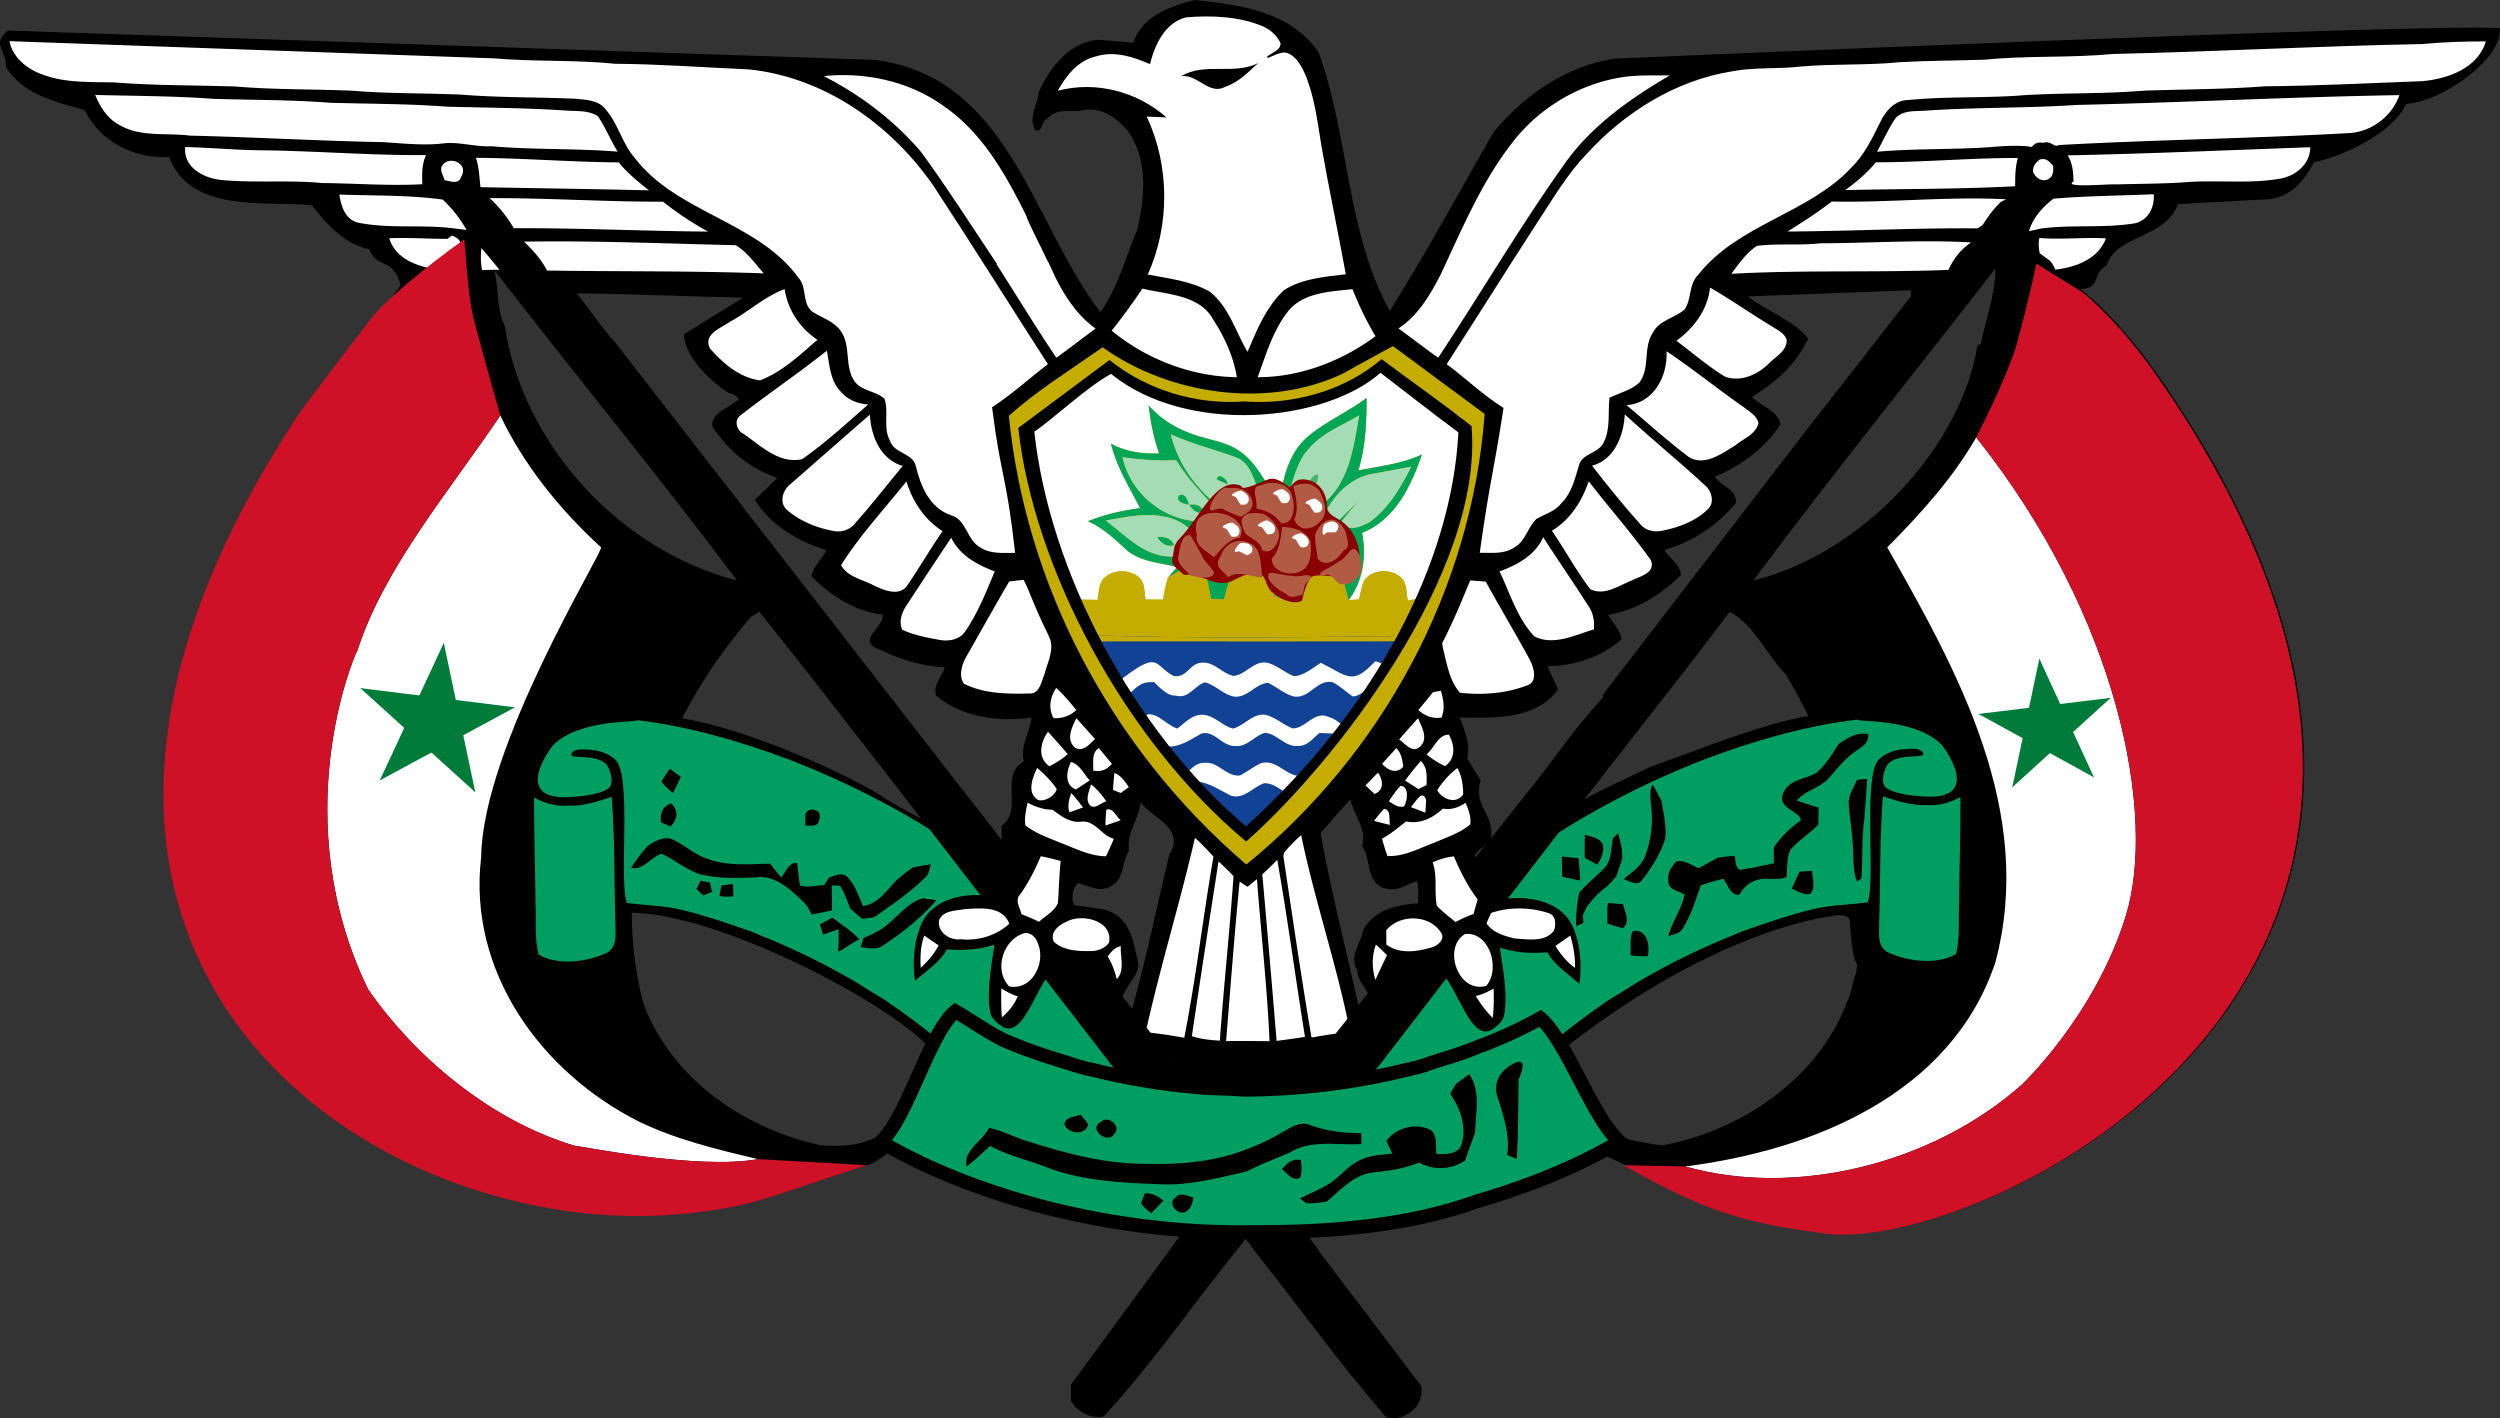 <svg xmlns="http://www.w3.org/2000/svg" xmlns:xlink="http://www.w3.org/1999/xlink" width="626.582" height="355.448" viewBox="0 0 501.265 284.358"><rect x="0" y="0" width="501.265" height="284.358" fill="#333333" stroke="none"/><path d="M400.112 53.79c-16.23 20.951-32.593 41.17-48.574 62.615 21.93-5.396 41.764-26.836 44.98-47.3h.623c.983-5.144 2.849-9.556 2.971-15.316zM228.718 160.88c-.365 3.436-2.846 5.889-2.353 9.687-1.36 1.95-.867 4.65-2.723 6.486-2.613 2.2-4.587.86-7.441 0-1.116.86-1.486 2.943-.865 4.412l5.947.86c5.21 1.466 5.827 5.757 6.82 10.295 1.234 3.913-6.318 6.61-1.116 9.674 2.85-10.055 4.96-20.588 7.436-30.875 3.47-5.39-3.594-7.476-5.705-10.54zm42.012-.614l-5.95 6.74c2.11 11.88 5.083 23.039 7.692 35.044 4.946-1.595-.63-4.648-.262-7.358-1.848-2.93.633-5.514 1.127-8.207 2.23-4.16 6.696-5.02 11.031-5.382-.134-1.477.246-3.075-.253-4.417-2.1.619-3.722 2.08-6.318 1.466-4.22-1.223-2.73-6.128-4.708-8.46.99-3.543-1.612-6.236-2.36-9.426zm76.094-37.616c-14.127 18.87-29.625 37.495-43.746 56.976 4.219.485 9.672-1.225 12.267 2.7-.741-2.215-7.715-11.763-8.208-14.09 5.704-6.735 16.686-10.917 23.75-14.47 13.238-4.603 37.677-15.3 43.381-8.561l1.37 43.425c.54 2.241 7.469 5.604-2.753 5.063-.985-.053-1.592-2.624-1.965-8.944-.12-2.017-3.786-1.013-4.624-.903-6.648 1.06-28.142 6.252-55.918 29.005-1.629 1.058 5.743 10.707 7.12 12.01 3.493 3.308 17.359 5.133 15.938 4.759 15.498-2.823 31.225-13.362 36.935-28.8 1.052-1.957.895-3.647 1.797-5.724 2.974-23.195-3.28-41.328-14.07-59.833-3.836-3.907-6.32-9.911-11.274-12.613zm-194.565 0l-1.73 1.101c-17.85 20.588-29.004 49.75-21.446 77.693 5.702 14.825 19.83 24.745 35.44 28.187 14.14 1.27 18.29-6.757 22.577-18.717-7.142-9.042-43.174-28.082-61.024-27.925-2.033.124-2.854 7.797-2.475 4.486l8.813-43.946c14.814.8 40.03 12.93 45.307 16.722 15.352 9.293 6.906.879 15.329 11.423l-8.565 10.657c2.479-4.042 8.303-1.965 12.144-2.943-15.498-19.73-29-37.496-44.37-56.738zm-36.555-63.838c2.72 3.551 4.831 6.741 7.806 10.049l77.332 99.617v-2.937c4.458-3.072-.625-10.049 4.458-12.871-.867-3.187 1.357-6.133 1.489-8.818-5.947.978-14.26 0-19.087-4.424-.744-2.071 1.238-3.795 1.734-5.625-4.706-.244-9.05-1.592-13.01-3.56-4.958-1.59.744-4.409.618-6.977-5.579-.742-10.165-3.557-14.38-7.73.37-2.074 2.73-4.036 2.975-5.264-5.454-1.598-11.397-5.146-14.258-10.049l4.466-4.409c-5.453-1.841-9.788-5.39-13.011-10.292-.38-2.817 3.465-3.675 5.328-5.514-.622-.737-1.247-1.11-2.108-1.228-3.6-2.332-8.796-7.231-8.924-11.76l11.896-7.353c-12.63-.238-21.807-.734-33.324-.855zm267.433.617V58.2l-32.717 1.228c3.968 3.06 9.05 4.658 12.144 8.45-2.726 5.64-6.442 8.575-11.28 11.76 1.857 1.838 5.206 2.696 5.702 5.398-2.847 4.653-8.174 8.577-13.134 10.53 1.246 2.089 4.338 2.333 4.218 5.273-4.095 4.9-8.927 7.837-14.374 9.435 1.118 1.715 3.228 2.943 3.345 5.028-3.842 3.801-8.921 7.103-14.625 7.966.872 1.587 2.48 3.061 2.726 4.897-3.967 3.551-9.549 5.393-14.868 5.393l2.105 4.659c-4.34 6.121-12.64 5.754-19.702 5.64.992 2.687 2.227 5.266 1.486 8.2l2.723 4.413c-1.614 5.025 2.727 6.858 2.103 11.394-.368 2.082-3.22 2.197-3.346 4.168 9.167-9.564 16.856-22.55 25.9-32.352l-.254-.253 41.652-54.145zm-284.04-5.273c.983 3.678.37 7.843 2.107 11.153 3.59 23.772 22.922 44.966 46.592 51.096-15.484-20.714-33.079-42.03-48.7-62.249zm165.318-43.614c6.072 16.781 5.573 36.144 14.252 51.821 8.799-14.208 13.879-23.89 20.82-35.897 6.201-7.47 14.62-13.236 24.166-14.702 0 0 161.6-7.105 177.59-6.127.618 5.911-11.275 14.707-18.836 15.195-2.607 6.004-13.074 10.629-18.439 11.697-2.695 5.213-5.793 7.052-9.204 7.416l-18.093.981c-2.479 6.98-12.404 6.122-14.25 12.258-3.097 1.707-1.052 4.647-5.276 4.77 5.393 4.292 10.887 10.626 15.247 16.849 85.264 121.616-37.733 177.978-67.292 172.28-18.154-2.277-25.84-6.064-39.35-13.547-8.23-3.875-6.979-3.391-12.49-5.817-15.58-6.86-39.074 12.23-55.264 13.341l-.619.491 27.6 36.347c.253 1.836-.366 3.678-1.476 4.648-1.488 1.468-3.605 2.332-5.71 1.468-9.42-10.909-17.603-22.292-26.398-33.442l-1.657-2.387-1.686 2.387c-9.54 11.756-16.61 22.413-26.77 33.442-2.475.496-5.325-.855-6.568-3.184v-3.184c7.07-9.564 19.565-26.662 26.256-35.85-20.765-1.994-39.69-5.055-58.62-13.141-.839-.359-7.443 5.244-8.279 4.875-19.825 6.382-22.303 8.215-36.064 9.684-62.093 6.64-150.446-51.087-77.392-160.938 0 0 15.184-18.38 15.062-18.626l4.649-6.43c-1.37-5.701-4.778-3.187-6.263-7.229-5.086-1.107-8.551-5.026-11.523-8.826-9.295-.976-24.294 1.718-28.626-9.68-7.439.374-13.882-3.31-16.985-9.434-5.695-1.59-12.267-3.058-15.738-8.577.123-3.678-2.974-4.41.368-7.35l173.99 5.884c26.895 3.551 31.484 32.957 45.109 50.602 3.593-5.149 5.076-11.15 7.438-16.784 1.486-6.741 2.099-13.847-1.985-19.61-1.86-2.203-4.951-4.776-8.673-4.165-2.479.617-5.325-.611-7.43 1.715-1.366.614-.867 2.694-2.359 2.45-1.614-2.57.374-5.149.622-7.716 2.108-4.782 6.07-10.046 11.899-10.54l7.059.614c1.731-5.393 7.56-7.352 12.264-8.574 9.306.975 19.346 2.332 24.924 10.542z"/><g fill="#009e60"><path d="M372.444 144.28c-.19.545 11.484-.354 16.848 5.037.399.4 8.541 11.187-3.538 10.382-.309-.021-5.47-.252-7.486-1.685-1.486-1.056-.257-4.239.303-4.832 2.136-2.266 7.36-1.005 7.063-2.062-.363-1.294-2.754-.951-3.441-.92-3.355.149-4.91 1.583-5.365 1.983-3.424 3.006-.676 24.107-2.336 28.746-3.337.455-7.874.543-11.327 1.457a73.42 73.42 0 0 0-4.392 1.217c-2.522.734-5.05 1.64-7.582 2.478-1.47.523-1.738.58-3.343 1.29-5.848 2.342-11.665 5.09-17.311 8.306-2.574 1.366-4.962 3.103-7.51 4.524-8.541 5.75-16.453 12.387-23.338 19.528-1.608 1.579-1.495 1.528-2.424 2.547-1.792 2.304-5.54-7.005-7.233-4.665-.785.958-.863 1.175-1.551 1.982-2.36 3.104-4.502 6.27-6.332 9.453-6.104-.274-17.411-8.031-23.523-8.29 4.255-7.781 11.987-14.505 16.573-22.824 2.585-2.813 5.177-5.733 8.153-8.284l6.12-5.745c-.237 34.095-19.73 21.676.002-.013l.004.008c5.495-4.742 11.298-9.272 17.487-13.267 11.015-7.661 23.04-13.835 35.073-18.47 10.25-3.851 20.614-6.73 30.406-7.88"/><path d="M386.323 161.421c2.685.214 4.925-.622 6.758-1.622.056 7.125-.227 14.235-.274 21.36-.169 3.373.219 6.778-.608 10.119-3.958 2.312-9.869 1.472-13.865-.43-1.936-1.39-1.5-3.344-1.57-5.045.3-8.713.089-17.445.769-26.142 2.737.9 5.644 1.891 8.79 1.76zM127.74 144.397c.189.545-11.486-.354-16.849 5.036-.399.401-8.541 11.188 3.537 10.382.31-.02 5.471-.251 7.487-1.684 1.486-1.057.257-4.24-.303-4.833-2.136-2.265-7.36-1.004-7.064-2.062.363-1.294 2.755-.95 3.442-.92 3.355.15 4.909 1.584 5.364 1.984 3.425 3.006.677 24.106 2.337 28.746 3.337.455 7.874.543 11.326 1.457 1.59.38 3.24.859 4.393 1.217 2.522.734 5.05 1.64 7.581 2.478 1.472.523 1.739.58 3.344 1.29 5.847 2.342 11.665 5.09 17.31 8.305 2.575 1.367 4.963 3.104 7.511 4.525 8.541 5.749 16.453 12.387 23.338 19.528 1.608 1.579 1.495 1.528 2.424 2.547 1.792 2.304 5.54-7.005 7.233-4.666.785.959.863 1.175 1.55 1.983 2.36 3.104 4.502 6.27 6.333 9.453 6.104-.274 17.41-8.032 23.522-8.29-5.334-7.793-18.568-20.054-16.573-22.824-2.584-2.813-5.176-5.733-8.152-8.285l-6.12-5.744c.236 34.095 19.73 21.676-.003-.013l-.003.008c-5.495-4.742-11.298-9.272-17.488-13.268-11.014-7.66-23.038-13.834-35.072-18.469-10.25-3.852-20.614-6.73-30.407-7.88"/><path d="M113.86 161.538c-2.685.214-4.925-.622-6.759-1.623-.055 7.125.228 14.235.275 21.36.169 3.373-.219 6.778.608 10.12 3.957 2.312 9.869 1.471 13.865-.43 1.936-1.39 1.5-3.344 1.57-5.045-.3-8.713-.09-17.445-.769-26.142-2.737.9-5.644 1.891-8.79 1.76z"/></g><path d="M237.899 3.468c5.136-.404 10.498-.19 15.312 1.812 1.545.665 2.834 1.867 3.55 3.379.016 1.48-1.763 1.875-2.705 2.69l.105.293c1.175-.435 2.318-1.171 3.622-1.116 1.916.515 2.955 2.342 3.736 3.988 2.053 4.653 2.608 9.74 3.43 14.702 1.505 8.617 3.324 17.17 4.894 25.772-4.218.506-8.775.854-12.414 3.197-3.558 3.347-5.442 7.991-7.294 12.375-2.407-4.083-3.71-9.052-7.6-12.106-3.775-2.113-8.195-2.604-12.397-3.41 4.46-9.94 4.404-21.792-.21-31.668 1.32.04 2.641.087 3.961.159-5.86-5.167-14.144-7.367-21.8-5.341 1.706-3.07 4.154-6.188 7.833-6.932 3.59-1.092 7.358.158 10.659 1.598.966-3.877 2.986-8.371 7.318-9.392m-1.071 11.798c3.357-.435 5.603 3.94 8.92 2.113 2.616-.895 4.54-2.928 6.529-4.732-4.838 2.46-10.659-.206-15.45 2.619zM1.889 8.255c32.42 1.155 64.847 2.303 97.275 3.45 8.05.689 16.165.27 24.216 1.084 8.895.056 17.767.736 26.647 1.116 15.223 1.503 28.62 11.078 37.089 23.28 7.793 11.868 15.304 23.904 22.992 35.836-3.743 2.849-7.221 6.061-11.19 8.633 1.737 13.996 2.82 13.089 4.62 29.198-2.31-.008-4.854.277-6.89-1.029-2.858-1.44-2.778-5.697-6.079-6.56-4.226-1.463-6.013-5.902-6.947-9.835-.668-2.643-4.38-2.493-5.169-5.048-1.465-2.62-.177-5.73-1.11-8.427-1.748-1.583-4.614-1.52-6.038-3.545-2.037-3-.612-7.13-2.754-10.081-1.36-1.939-3.792-2.58-5.683-3.846-2.102-1.661-1.015-4.803-2.713-6.726-8.244-11.378-24.378-12.984-32.895-24.094-2.584-2.951-3.333-7.003-5.965-9.89-1.425-1.718-3.808-1.75-5.861-1.971-7.793-.348-15.61-.198-23.387-.855-7.238-.285-14.5-.158-21.72-.775-7.777-.309-15.578-.174-23.339-.839-8.075-.253-16.157-.166-24.216-.807-4.621-.119-9.379.142-13.807-1.424-3.252-1.037-6.392-3.387-7.076-6.845zM485.71 8.833c4.227-.42 8.47-.522 12.72-.538-1.594 5.365-7.543 7.493-12.68 7.976-10.497.388-20.987.941-31.501 1.028-8.026.618-16.085.594-24.128.863-7.784.665-15.618.451-23.41.862-8.035.72-16.134.238-24.152 1.021-2.657.056-4.525 2.247-5.563 4.44-1.594 3.236-3.18 6.575-5.813 9.146-8.662 9.242-22.726 11.331-30.648 21.428-1.964 1.867-1.312 4.819-2.73 6.947-1.947 1.789-5.12 2.145-6.391 4.685-2.037 3.046-.483 7.145-2.745 10.057-1.667 1.511-3.97 2.026-5.958 2.999-.338 2.983.25 6.188-1.16 8.957-1.005 2.263-4.475 2.152-4.999 4.732-.797 2.635-1.433 5.452-3.494 7.462-1.223 1.63-3.268 2.16-4.967 3.133-1.803 1.685-2.222 4.534-4.516 5.768-2.005 1.361-4.58 1.013-6.875 1.029 2.073-14.877 2.747-15.75 4.766-29.048-4.098-2.532-7.544-5.91-11.392-8.767 6.15-9.535 12.165-19.149 18.34-28.676 3.067-4.676 5.925-9.55 9.845-13.61 7.584-8.245 17.68-14.59 28.958-16.41 4.492-.879 9.097-.444 13.63-.958 6.69-.61 13.436-.222 20.134-.894 5.651-.325 11.319-.293 16.97-.507 8.55-.846 17.18-.324 25.73-1.14 20.69-.458 41.34-1.605 62.03-1.985z" fill="#fff"/><path d="M165.162 15.258c8.485-.862 17.325 1.092 24.224 6.132 7.753 5.389 12.39 13.848 16.471 22.03-.177.348 5.742 11.7 5.565 12.048-3.47.158-7.843-2.4-11.313-2.225-3.365-5.017-11.97-18.298-15.682-23.077-5.338-6.149-11.98-11.189-19.265-14.908zM303.148 28.702c5.507-7.217 13.976-12.225 23.105-13.357 2.842-.309 5.7-.214 8.558-.222-7.962 4.637-15.707 10.113-21.06 17.662-8.993 12.636-16.834 26.017-25.384 38.938-2.696-1.899-5.297-3.932-7.962-5.871 3.93-2.572 6.344-6.718 8.43-10.761 4.258-9.037 8.122-18.413 14.313-26.39zM19.093 19.04c7.922.206 15.851.19 23.757.784 7.793.237 15.602.174 23.37.783 7.802.23 15.61.182 23.396.783 8.026.214 16.069.238 24.079.792 2.093.134 4.395-.08 6.215 1.14 1.473 2.262 2.536 4.763 3.92 7.081-8.428-.68-16.906-.348-25.335-1.084-3.252.166-6.424-.95-9.676-.562-4.034.475-8.091-.032-12.133-.261-12.88-.253-25.737-.997-38.618-1.306-4.726-.609-9.878.38-14.153-2.152-2.39-1.258-3.84-3.592-4.822-5.998zM416.387 21.042c21.576-.49 43.127-1.614 64.702-1.97-1.457 4.154-5.37 7.24-9.845 7.596-19.467 1.116-38.973 1.33-58.44 2.414-.86.617-1.668-.985-3.054-.447-2.354-.381-1.872 1.238-2.991.723-2.295-.213-4.589-.118-6.875.08-7.834.625-15.707.284-23.532.989 1.264-2.271 2.294-4.677 3.784-6.829 1.674-1.662 4.33-1.219 6.496-1.448 9.91-.649 19.845-.451 29.755-1.108zM37.142 29.485c5.136.11 10.257.625 15.4.649 10.974.134 21.914 1.052 32.887.957-.87 1.836-.813 3.87-.756 5.848-6.674.364-13.364-.182-20.046-.237-6.706-.641-13.469.015-20.175-.61-3.566-.324-7.736-2.516-7.31-6.607zM414.576 31.155c16.222-.333 32.436-1.06 48.65-1.63-.025 3.378-2.923 5.776-6.127 6.306-5.974 1.037-12.092.277-18.114.649-4.806.38-9.628.348-14.443.49-1.358-.15-11.162.804-8.783-.577-.056-1.804-.169-3.672-1.183-5.238zM95.42 31.645c9.556.056 19.08.847 28.636.918 1.747 2.144 3.904 3.901 6.078 5.61-11.263-.292-22.533-.411-33.796-.649-.226-1.97-.274-3.98-.918-5.879zM376.143 32.54c9.491.007 18.959-.887 28.458-.863-.547 1.844-.54 3.766-.555 5.665-11.343.61-22.719.499-34.07.776 2.262-1.622 4.371-3.458 6.167-5.579zM411.742 39.835c6.682-.562 13.396-.601 20.094-.886.201 2.54-1.046 5.175-3.735 5.816-6.215 1.028-12.575.237-18.798 1.044l-2.496.546c.821-2.682 2.721-4.835 4.935-6.52zM68.04 39.012c6.908.245 13.871.071 20.714 1.005a24.846 24.846 0 0 1 4.79 6.085l-2.06-.245c-6.538-.942-13.26.102-19.749-1.227-2.576-.665-3.325-3.355-3.695-5.618zM98.173 39.732c11.601-.063 23.17.752 34.77.704 2.818 2.263 5.845 4.25 9.017 5.998-12.985-.103-25.947-.736-38.94-.672a25.54 25.54 0 0 0-4.847-6.03zM367.279 40.405c11.665.26 23.306-1.06 34.963-.443-.265.134-.805.395-1.078.53-1.425 1.369-2.585 2.983-3.64 4.637l-1.022.656c-12.703-.095-25.383.57-38.087.633 3.035-1.883 6.038-3.83 8.864-6.013zM78.039 47.771c3.896-.174 7.793.135 11.69.12l.853-.658c4.154 1.37.281 5.516-1.94 6.718l-.347.174c-4.146-.514-8.887-1.978-10.256-6.354zM408.908 47.716c4.444.372 8.888-.182 13.34.08-1.554 4.177-6.022 5.775-10.152 6.274a5.842 5.842 0 0 0-1.087-1.812c-.507-.364-1.521-1.1-2.028-1.464-.226-1.02-.29-2.057-.073-3.078zM105.08 48.452c14.154-.237 28.306.396 42.443.712 2.295 1.4 3.873 3.664 5.611 5.65-14.474-.53-28.973-.348-43.456-.57-1.111-2.223-2.834-4.06-4.597-5.792zM352.265 49.306c4.162-.538 8.42-.047 12.615-.522 10.103-.023 20.239-.76 30.342-.174-2.028 1.345-3.582 3.316-4.54 5.507-14.507.562-29.055-.023-43.537.784 1.513-2.018 2.97-4.178 5.12-5.595zM96.531 49.734c1.224 1.432 2.415 2.904 3.623 4.36-1.16 0-2.319.023-3.478.063-.322-1.464-.314-2.951-.145-4.423z" fill="#fff"/><path d="M210.012 52.527l.128-.016c2.263 4.993 4.92 10.073 9.532 13.365-2.632 1.938-5.217 3.94-7.865 5.855-4.154-6.164-7.994-12.518-12.004-18.769 3.406.008 6.82-.047 10.209-.435zM146.396 64.499c3.711-2.01 7.02-5.12 10.933-6.52.62 4.154 3.05 7.81 6.577 10.152-3.542 3.038-7.092 6.473-11.544 8.134-4.098-.562-7.383-3.41-9.983-6.37-1.514-2.856 2.198-4.114 4.017-5.396zM229.067 57.868c4.943 1.195 11.512 1.219 14.201 6.235 2.279 3.521 4.05 7.383 4.726 11.53-9.105-.12-18.122-3.593-25.086-9.33a147.527 147.527 0 0 0 6.16-8.435zM258.403 62.244c3.092-3.624 8.357-3.782 12.777-4.265 1.312 3.244 2.793 6.433 4.62 9.432-6.738 4.993-15.142 8.237-23.628 8.221 1.69-4.605 3.092-9.487 6.231-13.388zM342.87 57.67c4.29 2.445 8.308 5.333 12.559 7.85 1.022.712 2.399 1.297 2.793 2.58.177 2.254-2.238 3.386-3.59 4.826-2.255 2.208-5.555 3.703-8.72 2.62-3.469-2.106-6.536-4.788-9.78-7.21 3.517-2.579 6.279-6.258 6.738-10.666zM148.393 83.347c5.707-4.463 11.737-8.514 17.397-13.032.555 2.951.676 6.346 3.1 8.514 1.312 1.472 3.244 2.113 5.176 2.279-4.307 3.766-8.542 7.675-13.243 10.959-4.517 1.029-8.26-2.667-11.666-5.025-1.392-.633-2.06-2.666-.764-3.695zM334.143 70.426c5.29 3.537 10.24 7.556 15.465 11.196 1.11.91 2.68 1.701 2.97 3.228-.507 2.208-2.97 3.079-4.58 4.408-2.713 1.654-6.328 4.4-9.5 2.287-4.275-3.252-8.276-6.837-12.357-10.319 5.482-.356 8.284-5.942 8.002-10.8zM158.488 97.06c5.321-4.63 10.61-9.298 15.932-13.927.201 4.226 2.085 8.981 6.585 10.295-3.18 3.83-6.23 7.762-9.54 11.481-1.014 1.345-2.81 1.9-4.451 1.535-3.333-.625-6.61-1.962-9.194-4.17-1.667-1.456-.902-4.004.668-5.214zM325.778 83.086c5.225 4.795 10.732 9.297 15.94 14.1 1.441 1.116 2.174 3.498.741 4.883-2.407 2.405-5.796 3.663-9.105 4.328-1.602.388-3.462-.016-4.508-1.337-3.357-3.775-6.545-7.7-9.629-11.687 4.557-1.22 6.328-6.101 6.561-10.287zM168.64 113.32c3.775-5.997 8.678-11.251 13.106-16.798 1.224 4.012 3.623 7.691 7.254 9.978-2.528 3.608-4.702 7.438-7.214 11.054-1.561 2.025-4.548.791-6.448-.103-2.287-1.282-5.338-1.662-6.698-4.13zM311.159 106.413c3.719-2.216 6.03-5.943 7.39-9.915 4.082 5.325 8.59 10.342 12.454 15.818 1.006 2.563-2.117 3.212-3.816 4.067-2.584.997-5.49 3.173-8.324 1.748-2.85-3.719-5.048-7.873-7.704-11.718zM181.754 121.4c2.97-4.542 5.95-9.076 8.976-13.587 1.659 3.521 5.201 5.428 8.72 6.766-1.724 4.122-3.382 8.332-5.926 12.035-1.208 1.812-3.695 2.081-5.668 1.582-2.366-.419-4.765-.91-6.947-1.93-.74-1.63-.097-3.474.845-4.867zM300.66 114.57c3.559-1.305 7.19-3.243 8.752-6.868 2.978 4.645 6.126 9.18 9.089 13.832.982 1.369 1.2 3.03 1.086 4.66-3.767 1.116-8.163 3.38-11.963 1.385-3.43-3.64-4.838-8.609-6.963-13.008zM202.355 116.588c.725-.087 2.174-.253 2.899-.332.281.586.563 1.18.837 1.78 1.248 3.079 2.536 6.157 4.041 9.132.105.245.314.728.41.973.814 2.382-.587 4.835-1.15 7.161-.636 1.409-.958 3.893-3.011 3.743-4.396.126-9.113.055-13.107-1.955-1.11-1.511-.418-3.861.475-5.412 2.866-5.032 5.676-10.097 8.606-15.09zM294.792 116.367c1.038.087 2.077.174 3.115.253 2.866 5.246 5.966 10.366 8.808 15.628.829 1.543 1.706 4.565-.636 5.214-4.21 1.614-8.888 1.931-13.348 1.44-2.182-2.492-2.625-5.942-3.438-9.02-.032-.238-.088-.72-.12-.958 2.125-4.075 3.864-8.324 5.619-12.557zM211.775 137.937c1.505 1.33 2.76 2.904 4.041 4.44-1.272 1.146-2.842 1.74-4.573 1.605-1.103-1.97-.676-4.225.532-6.045zM287.337 138.768c.394-.063 1.175-.198 1.562-.261.547 1.772.845 3.608.129 5.38-1.772.254-3.366-.34-4.637-1.527a155.836 155.836 0 0 0 2.946-3.592zM280.542 148.271c1.248-1.432 2.496-2.872 3.784-4.265.749 1.765 2.198 4.21.298 5.776-1.45 1.298-2.955-.76-4.082-1.51zM215.526 149.877c-1.868-1.606-.571-4.098.29-5.87 1.256 1.384 2.496 2.776 3.743 4.17-1.046.972-2.423 2.745-4.033 1.7zM210.422 153.636c-2.471-1.662-1.803-4.811-.298-6.908a151.02 151.02 0 0 1 3.961 4.479c-1.103.973-2.343 1.772-3.663 2.429zM286.033 151.254c1.497-1.21 2.367-3.996 4.468-3.948 1.191 2.073 1.44 4.755-.749 6.306a16.181 16.181 0 0 1-3.72-2.358zM219.181 154.483c.129-1.551-.427-3.49 1.151-4.487.862 1.052 1.731 2.105 2.609 3.15-.958 1.17-2.263 1.716-3.76 1.337zM277.113 153.153c.95-1.052 1.9-2.097 2.842-3.149 1.014.997 1.256 2.39 1.392 3.743-1.384 1.527-3.059.688-4.234-.594zM214.737 152.79c1.787.466 2.576 2.444 3.768 3.687-.934.609-1.86 1.21-2.778 1.835-2.342-.973-1.916-3.68-.99-5.523zM284.898 152.591c1.32 1.306 1.2 3.102 1.119 4.811-.395.206-1.2.61-1.602.815-.894-.57-1.788-1.131-2.665-1.7.958-1.378 2.029-2.675 3.148-3.926zM207.959 153.976c1.457 1.266 2.882 2.62 3.92 4.25-.338 1.313-2.254 2.523-3.679 2.199-2.423-1.4-1.167-4.494-.241-6.449zM288.174 158.431c1.079-1.685 2.423-3.213 4.034-4.431.917 1.614 1.159 3.434 1.167 5.262-1.4 2.12-4.219.981-5.2-.831zM223.448 154.989c1.352.498 2.11 1.717 2.89 2.825-.402.3-1.208.886-1.61 1.187-.387-.15-1.175-.46-1.562-.61.065-1.139.161-2.27.282-3.402zM273.796 157.481c.83-.854 1.658-1.717 2.504-2.555 1.006 1.471 1.296 3.49-.7 4.273-.613-.578-1.208-1.148-1.804-1.718zM218.754 157.268c1.224.95 2.198 2.144 3.076 3.41-1.095.253-2.367 1.773-3.365.704-.91-1.29-.008-2.793.29-4.114zM280.8 157.569c1.835.11 1.36 2.983.749 4.114-1.176.34-2.166-.443-3.076-1.029.717-1.068 1.441-2.136 2.327-3.085zM214.81 159.009a37.35 37.35 0 0 1 2.334 2.896l-2.705.973c-.467-1.306-.096-2.627.37-3.87zM282.869 161.826c.853-.808 2.375-3.854 3.083-1.361l-.16 2.484c-.975-.372-1.957-.752-2.923-1.123zM206.035 160.947c1.553.807 3.204 1.4 4.983 1.409 1.707 1.25 3.502 2.666 5.788 2.397 2.786-.316 4.025 2.786 6.521 3.427-.475 1.186-1.014 2.35-1.57 3.513-3.357-.056-6.344-1.678-9.41-2.817-2.32-.99-4.799-1.804-6.763-3.41-.202-1.528.137-3.04.45-4.519zM289.317 162.134c1.659.3 3.188-.237 4.54-1.179.564 1.37 1.136 2.81.95 4.328-2.124 1.789-4.846 2.643-7.365 3.735-3.003 1.124-5.934 2.762-9.25 2.62a45.578 45.578 0 0 1-1.087-3.474c1.755-.942 3.26-2.248 4.822-3.466 2.858.61 5.362-.704 7.39-2.564zM221.83 162.356c1.312-.515 1.956 1.44 2.89 2.105-1.023.364-2.045.712-3.067 1.052.008-1.06.064-2.113.177-3.157zM277.515 162.174c1.514.293.902 2.152 1.192 3.228a100.455 100.455 0 0 1-3.22-.807c.652-.823 1.304-1.654 2.028-2.421zM257.494 170.917c1.054-1.226 2.165-2.405 3.397-3.458 2.753 13.294 7.221 26.223 9.83 39.548-2.609.135-5.185.562-7.753 1.029-2.069-12.107-3.816-24.268-5.651-36.407l.177-.712zM239.597 168.005c1.329 1.156 2.52 2.453 3.712 3.743-2.094 12.083-3.486 24.292-5.861 36.335-2.56-.466-5.136-.886-7.737-1.092 2.898-13.095 6.875-25.93 9.886-38.986z" fill="#fff"/><path d="M181.97 160.56l72.986 94.564 9.546-4.376-26.146-33.78c3.35-1.74-1.242-2.687-3.03-3.915l-40.988-52.956z"/><path d="M184.29 186.48c2.163-7.299 11.461-7.895 16.542-6.274.519.165 1.803-5.92 2.825-7.168 1.536-1.874 2.833.808 2.876 1.196.056.502 8.16 3.817 3.867 7.248-.1.08 6.107 1.724 12.222 4.772 5.063 2.524 5.23 8.347 3.788 11.051-.779 1.46-1.353 2.112-1.571 2.924-.12.448-.956-1.61-2.15-3.148-.386-.496-1.951-2.554-2.37-2.974-1.852-1.86-4.752-2.136-6.6-1.555-.52.164-2.172 1.326-2.728 1.942-3.38 3.742-5.651 13.06-9.584 11.563-.589-.224-2.438-1.6-2.744-2.68-1.281-4.529.962-14.07.668-13.967-4.869 1.691-9.89.801-9.488.973-1.401 2.6-4.046 4.2-6.399 6.314-.446-3.121-.296-7.115.845-10.216z"/><path d="M208.683 171.677c1.345.261 2.673.585 3.993.965-.298 2.801-.354 5.61-.555 8.42-.685 1.685-2.496 2.547-3.784 3.758a57.645 57.645 0 0 0-3.526-1.527c-.298-1.306-1.4-2.785-.258-3.972 1.699-2.366 2.995-4.977 4.13-7.644z" fill="#fff"/><path d="M315.843 187.075c-2.164-7.3-11.462-7.896-16.543-6.275-.519.165-1.803-5.92-2.825-7.168-1.536-1.874-2.833.808-2.876 1.196-.055.502-8.16 3.817-3.867 7.248.1.08-6.106 1.724-12.222 4.773-5.063 2.523-5.229 8.346-3.787 11.05 1.665 3.125 3.2 3.393 3.72-.224.1-.693 1.43-3.449 2.095-3.699 2.457-.924 5.028-1.411 6.876-.83.52.164 2.172 1.327 2.728 1.942 3.38 3.742 5.65 13.06 9.583 11.563.589-.224 2.438-1.6 2.744-2.68 1.281-4.529-.962-14.07-.667-13.967 4.868 1.691 9.89.801 9.487.973 1.401 2.6 4.047 4.2 6.399 6.314.446-3.12.296-7.115-.845-10.216z"/><path d="M321.254 155.639l-73.037 94.727-10.22-4.626 26.145-33.78c-3.35-1.74 1.243-2.687 3.03-3.915l42.155-53.027z"/><path d="M287.256 172.903c1.345-.609 2.762-1.036 4.243-1.194 1.296 3.022 2.786 5.99 4.782 8.64-.282.966-.563 1.939-.829 2.912a23.873 23.873 0 0 0-3.623 1.614c-1.256-1.076-2.608-2.041-3.727-3.252-.58-2.864.169-5.903-.846-8.72zM253.098 175.325c1.022-.95 2.02-1.923 3.003-2.912 2.077 11.798 3.655 23.667 5.555 35.48-1.892.317-3.792.57-5.692.808a4624.418 4624.418 0 0 0-2.866-33.376zM244.323 172.721c1.022.958 2.045 1.923 3.01 2.936-.772 11.015-1.955 21.99-2.744 33.004-1.892-.134-3.808-.285-5.612-.918 1.723-11.687 3.535-23.35 5.346-35.022zM250.12 177.801c.651-.49 1.271-1.012 1.907-1.527.813 10.833 2.053 21.634 2.52 32.498-2.898-.056-5.804-.048-8.703-.032.87-10.666 1.659-21.325 2.705-31.967.395.253 1.176.767 1.57 1.028zM188.34 184.369c.893-1.828 3.26-1.74 4.999-2.073 3.148-.198 7.712-.72 9.025 2.928-2.625 2.373-6.191 3.465-9.734 3.101-2.238.325-4.902-1.59-4.29-3.956zM299.01 183.032c3.752-1.243 7.93-1.148 11.666.11 1.36.618 1.263 2.192.933 3.41-1.835 2.454-5.232 1.765-7.89 1.623-2.084-.499-4.403-1.171-5.65-3.007.265-.736.579-1.448.941-2.136zM213.884 184.78c3.18-1.685 9.33-.15 8.477 4.234-.877 1.218-2.447 1.733-3.913 1.685-2.447.024-5.224-.134-7.124-1.844-.918-1.906.982-3.402 2.56-4.075zM277.958 186.513c2.737-3.291 8.63-3.165 10.973.475.918 1.377-.733 2.73-1.997 2.999-2.898.878-6.4 1.321-8.96-.601-.008-.713-.016-2.153-.016-2.873zM205.133 187.186c1.28-.499 2.592.72 2.922 1.883 1.715 3.711-.982 9.606-5.708 8.712-3.067-3.197-1.344-9.17 2.786-10.595zM293.745 187.273c4.943-.514 7.157 7.05 4.267 10.397-5.66 1.614-8.831-7.66-4.267-10.397zM185.329 187.582c.958.664 1.908 1.329 2.882 1.978-.91 1.717-2.19 3.189-3.607 4.51-.097-2.192-.064-4.407.725-6.488zM311.867 189.663a398.14 398.14 0 0 0 2.987-2.081c.612 2.104 1.014 4.272.934 6.472-1.643-1.147-2.866-2.73-3.921-4.391zM275.768 196.468c-.7-2.327-.724-4.78.105-7.074a62.3 62.3 0 0 1 2.238 2.12c-.805 1.638-1.57 3.3-2.343 4.954zM222.08 191.76c.708-.879 1.44-1.86 2.656-2.034-.161 2.152.886 4.858-.821 6.583-.403-1.598-.95-3.149-1.836-4.55zM200.778 198.177c1.014.656 2.085 1.25 3.276 1.574-.644 1.686-1.835 3.055-3.172 4.25-.145-1.94-.16-3.886-.104-5.824zM295.91 199.712a13.027 13.027 0 0 0 3.575-1.512c.049 1.963.073 3.933-.193 5.895-1.32-1.313-2.423-2.809-3.381-4.383z" fill="#fff"/><path d="M262.088 409.454c6.542-5.68 11.971-27.412 18.583-33.053 4.037 2.32 9.12 6.163 13.634 7.987a88.358 88.358 0 0 0 5.783 2.252c3.347 1.246 6.833 2.275 10.27 3.394 2.024.605 2.363.763 4.678 1.24 8.247 2.06 16.77 3.566 25.459 4.317 3.885.47 7.847.3 11.746.677 13.816-.015 27.611-1.732 40.655-4.998 2.978-.646 2.815-.678 4.617-1.192 3.733-1.427 7.812-2.384 11.463-3.943 1.597-.56 1.847-.773 3.222-1.222 4.97-1.972 9.745-4.213 14.19-6.749 6.542 5.68 13.15 25.61 19.714 31.276-10.614 6.405-22.857 11.364-35.68 15.175-17.06 6.242-36.698 7.845-55.886 7.738-18.005.338-35.997-2.133-52.829-6.612-14.264-3.938-27.915-9.24-39.62-16.288" fill="#009e60" stroke="#000" stroke-width="3.511" transform="matrix(.805 0 0 .791 -34.387 -94.958)"/><path d="M132.56 164.89c-.308-1.745.334-3.31 2.007-3.794 1.6 1.335 1.265 3.319-.16 4.617-.616-.281-1.231-.555-1.847-.822zM144.645 177.568c.783-.109 1.56-.224 2.336-.347.013.628.046 1.876.066 2.504-.936.043-1.88.188-2.79-.137.1-.505.294-1.515.388-2.02zM132.627 156.666a51.307 51.307 0 0 1 1.653-2.518c.742.54 1.485 1.075 2.228 1.609-.495 1.11-1.037 2.186-1.566 3.275-.816-.728-1.7-1.421-2.315-2.366zM176.698 186.305c2.898-1.883 4.932-5.195 8.305-6.212.69.101 2.068.31 2.757.411-3.098 3.543-6.759 6.48-10.606 9.005-1.352 1.075-3.052.548-4.578.404.148-.47.435-1.415.583-1.884 1.238-.432 2.415-1.031 3.54-1.724zM161.522 163.138c.642-1.458 3.406-.837 2.777.995-.067 1.732-1.68 1.429-2.81 1.4-.014-.8 0-1.594.033-2.395z"/><path d="M130.004 169.501c1.479-.894 3.212-1.933 4.931-1.161 2.39 1.118 4.397 3.08 6.94 3.852 4.048 1.53 8.391 1.04 12.594.989.675.967 1.432 1.861 2.181 2.756.924-1.111 1.506-3.074 3.159-2.9.254 1.5.327 3.03.609 4.523 1.559.484 3.245-.05 4.838-.079.24-.375.709-1.125.95-1.5 1.07-.361 2.242-.996 3.36-.434 1.458 1.205 2.2 3.117 2.95 4.87.12.31.362.924.482 1.234 2.717-.274 4.477-2.67 6.25-4.624 1.13-1.205 2.456-2.143 3.774-3.088a84.064 84.064 0 0 1 3.607-.65c-.254.974-.388 2.093-1.211 2.735-3.072 3.044-6.645 5.425-10.125 7.886-.803.115-1.606.223-2.409.332-.83-.7-1.653-1.407-2.462-2.143a24.895 24.895 0 0 0-1.974-4.502l-1.687-.087c.034 1.674.08 3.348.04 5.022-1.345.31-2.703.591-4.055.858-.428-.83-.81-1.717-1.472-2.36-2.67-2.604-5.889-5.692-9.77-5.1-3.901.144-7.883.281-11.697-.801a31.145 31.145 0 0 1-3.199-1.681c-1.325-.765-2.576-1.717-4.001-2.258-2.128.678-3.654 3.39-6.063 2.82 1.03-1.608 2.148-3.152 3.46-4.509z"/><path d="M140.476 176.58c.469.1 1.399.302 1.867.403.107.462.321 1.386.428 1.84-.448.173-1.338.527-1.786.7-.455-.419-.904-.844-1.359-1.263.215-.418.636-1.262.85-1.68z"/><g><path d="M166.648 184.119l.234-.159a131.57 131.57 0 0 0 3.158 2.338c.79.62 1.526 1.306 2.282 1.977-1.385.793-2.71 1.71-4.095 2.51l-.208-.072c.168-1.457.174-2.929.107-4.393-1.03.353-2.054.721-3.078 1.082l-.662-2.071c.763-.39 1.532-.758 2.262-1.212z"/></g><g><path d="M368.642 149.194c1.779-1.272 3.781-2.404 5.953-2.011.192 2.183-1.877 2.796-3.07 3.87-1.855 1.281-3.231 3.215-4.784 4.91-1.837 2.087-4.634 2.431-6.477 4.535 1.443.522 2.905.987 4.373 1.427-.012 1.14.011 2.279-.072 3.413-1.724 1.847-3.878 3.074-5.536 5.008-.835 1.672-.636 3.627-.794 5.472-.928.543-2.035.343-3.034.441-2.53-.324-5.07.517-6.41 3.141-1.735.253-2.336-1.933-3.224-3.198a39.448 39.448 0 0 0-4.53 1.32c-1.088 2.942-1.966 6.064-3.645 8.65-.626 1.136-1.896 1.13-2.885 1.528.778-2.931 2.598-5.31 3.269-8.304-1.178-.832-3.395-.873-3.295-3-.163-1.501.785-2.737 1.65-3.693 1.576-.345 3.009.756 4.426 1.368 1.298-.677 2.572-1.395 3.862-2.088 1.13-.168 2.268-.344 3.418-.34.128 1.102.243 3.304 1.766 2.627 2.038-.27 4.054-.768 6.08-1.168l-.04-3.14c1.364-2.064 3.081-3.724 4.954-5.137 1.065-.442-.062-1.455-.571-1.707-1.068-.917-3.233-1.74-2.62-3.714 1.098-3.292 4.62-3.034 6.907-4.541 1.763-1.515 3.027-3.657 4.33-5.67zM313.151 171.75c1.083.094 2.166.205 3.256.308l.156.426c.108 1.364.195 2.72.268 4.085a726.524 726.524 0 0 0-3.589-.77c-.037-1.349-.067-2.7-.09-4.05zM331.088 161.865c-.128-1.55-.443-3.185.244-4.615a56.55 56.55 0 0 1 1.848 3.406c.35 2.48 1.033 5.02.692 7.53-.968 3.174-2.82 5.897-4.699 8.4-1.07 1.126-2.46.057-3.602-.313 1.522-1.376 3.448-2.449 4.267-4.584 1.162-3.058 1.642-6.492 1.25-9.824zM324.415 167.065c.534 1.66.937 3.388.833 5.166-.371 1.16-.77 2.312-1.15 3.464-.57.67-1.155 1.324-1.778 1.93-1.265.986-2.508 2.028-3.501 3.38l-.692.853c-.191.413-.566 1.247-.757 1.66.034.374.094 1.129.127 1.51-.368.183-1.103.55-1.471.732a29.397 29.397 0 0 1 .616-6.784c.212-.218.627-.671.839-.898 1.364-1.437 2.905-2.643 4.261-4.096 1.433-1.48 1.233-3.907 1.67-5.89.252-.253.75-.766 1.003-1.027z"/><path d="M317.764 167.382c1.312.42 2.944.489 3.673 2.06.233 1.49-.451 2.782-1.154 3.937-.848-.46-1.689-.913-2.53-1.366 0-.268-.019-.805-.027-1.073.012-.896.032-2.67.038-3.558zM372.343 156.365c.5-.05 1.505-.156 2.011-.213-.095 2.705-.387 5.393-.552 8.092-.54 3.95-.267 7.977-.588 11.944-.215.129-.658.396-.879.533-.915-2.273-.625-4.838-.839-7.257-.097-2.96-.764-5.868-.833-8.828.16-1.576 1.09-2.876 1.68-4.271zM360.811 174.78l2.542-.18c.001 1.538.79 3.449-.377 4.643-1.325.247-2.543-.527-3.732-1.074.52-1.132 1.047-2.256 1.567-3.388z"/><g><path d="M322.335 181.508l.07-.459c1.005.081 2.017.17 3.036.259.37 1.591 1.487 3.59-.068 4.804a56.567 56.567 0 0 1-3.078-.908c-.02-1.228-.053-2.464.04-3.696z"/></g><path d="M326.898 191.49c.23-1.561-.312-3.464.547-4.795 2.65-.535 3.46 2.662 2.94 5.031a57.396 57.396 0 0 1-2.656-.067l-.831-.168z"/></g><g><path d="M213.452 225.5c-.03-1.553 2.072-1.498 3.21-2.027.527.666 1.138 1.291 1.522 2.047-.55 2.15-3.934 1.902-4.732-.02zM229.57 239.24c1.462 0 2.705.57 3.685 1.54-.814.837-1.628 1.668-2.449 2.499-.7-.66-1.598-1.202-2.012-2.06.249-.66.505-1.319.776-1.978zM257.022 234.468c.942-1.16 2.125-2.266 3.859-1.861.037 1.16.226 2.349-.151 3.475-1.537.975-2.622-.9-3.708-1.614zM235.75 240.092c.904-1.153 2.38-.233 3.526-.007-.173 1.154-.505 2.39-1.718 2.995-1.665.453-3.557-1.95-1.809-2.988zM220.7 224.998c1.56-1.58 4.273.954 2.691 2.396-1.38 2.15-5.26-1.146-2.69-2.396zM304.474 216.468a690.732 690.732 0 0 1-.158 11.854c-.068 1.346-.113 2.692-.181 4.038-.482-.193-1.454-.57-1.944-.763.58-3.722-.595-7.403-1.688-10.953-.987-2.239-.588-4.588 1.326-6.284 3.289-2.56 4.365-1.704 2.645 2.108zM291.912 217.361a74.652 74.652 0 0 1 2.698-1.978c2.344 3.537 1.258 7.76 1.168 11.648-.625 1.888-1.402 3.729-1.99 5.63-2.712 1.89-6.314 2.068-9.23.447-2.88 1.16-5.984 1.655-9.096 1.964-4.047.392-6.646 3.558-9.457 5.865-1.364.185-2.728.419-4.107.295l-1.259-.954c1.99-.955 4.047-1.813 5.916-2.967 2.193-1.408 3.707-3.585 6.141-4.704 1.982-.968 4.266-1.078 6.458-1.298-.391-.859-.79-1.717-1.183-2.575 1.922-2.61 6.036-3.798 9.058-2.047 1.251 1.257.731 3.166 1.01 4.725 1.793-.007 4.032.103 4.913-1.676 1.198-3.598-.015-7.362-2.2-10.424.384-.653.768-1.305 1.16-1.95z"/><path d="M257.007 227.079c1.628-.873 3.3-2.164 5.328-1.635 3.346 1.312 6.978 1.744 10.603 1.765.007.728.022 1.45.03 2.17-4.785.31-9.97-.94-14.25 1.655-2.916 1.291-5.938 2.39-8.756 3.853-5.486 1.236-10.98 2.74-16.692 2.589-7.792-.295-15.772-.59-23.089-3.303-3.858-1.552-8.033-2.41-11.658-4.416-1.507 1.435-3.051 2.843-4.702 4.148-.799-3.27 3.195-5.04 4.469-7.754 2.404.454 4.551 1.587 6.827 2.377 7.867 2.513 15.983 4.827 24.408 4.82 6.955.186 14.144-.37 20.572-2.98a41.96 41.96 0 0 0 6.91-3.29z"/></g><path d="M120.52 109.753c.242 1.228-23.8 40.06-24.046 62.13-2.73 23.03 12.144 43.13 31.479 52.926 7.558 3.68 15.735 5.643 24.04 7.602-12.019 2.212-35.936-2.688-36.81-2.688-16.85-5.029-32.088-17.903-41.386-31.374-16.482-34.003-3.095-66.29-2.108-68.006 5.328-16.54 18.587-32.1 28.624-47.05 4.58 9.678 11.65 18.623 20.207 26.46zM426.24 183.642c-6.13 19.912-20.815 33.812-20.815 33.812-18.105 16.059-45.608 22.676-67.544 16.42 25.407-3.192 53.412-14.458 62.207-40.929 8.06-30.26-7.552-58.319-21.687-83.198 6.694-6.735 13.137-13.84 17.843-22.05 28.815 36.21 36.13 76.033 29.995 95.945z" fill="#fff"/><path d="M151.99 232.408c-12.019 2.212-35.936-2.688-36.81-2.688-16.85-5.028-32.088-17.902-41.386-31.374-16.482-34.002-3.094-66.29-2.108-68.005 5.328-16.54 18.588-32.1 28.624-47.051.007.007-3.548-12.44-5.19-18.769-1.646-6.32-1.803-16.933-2.123-16.467-7.57 5.387-16.696 12.91-19.075 16.467-3.77 4.78-13.578 17.852-13.578 17.852-73.054 109.849 15.298 167.58 77.394 160.942 13.762-1.466 16.24-3.302 36.065-9.685l-21.813-1.222zM337.881 233.877c21.93 6.253 49.439-.364 67.544-16.417 0 0 14.677-13.9 20.814-33.812 6.135-19.913-1.178-59.737-29.995-95.943 0 0 6.334-12.283 8.108-18.682 2.716-9.774 3.94-16.173 3.94-16.173.241.196 9.072 5.586 9.311 5.782 5.165 4.272 10.362 10.324 14.523 16.266 85.266 121.615-37.73 177.978-67.287 172.28-18.153-2.277-25.843-6.064-39.353-13.548l12.395.247z" fill="#ce1126"/><path d="M411.652 33.191c.12 1.348 0 2.579-1.523 2.943-1.149.126-1.906-.61-2.417-1.469-.374-1.222.634-2.203 1.277-2.693 1.389-.37 1.897.487 2.663 1.219zM92.448 35.52c-.512 1.595-2.283.74-3.304.611-.251-.98-.891-1.592-.631-2.69 1.14-2.45 5.71-.861 3.935 2.08z" fill="#fff"/><path d="M297.687 83.007c-2.624 35.146-20.526 68.188-47.81 90.34-27.893-23.972-44.304-56.884-47.601-89.965 5.442-4.91 11.842-8.882 18.81-13.746 13.145 9.407 32.793 12.502 48.063 5.318 3.505-1.974 6.762-3.712 10.145-5.564l18.393 13.617z" fill="#c5ac00"/><g fill="#fff"><path d="M206.213 85.514c4.633-3.38 11.18-8.175 15.771-11.613 7.821 7.138 17.041 8.593 27.345 7.838 10.536.788 20.046-1.024 28.083-8.302 4.508 3.503 10.864 7.03 15.572 10.28-.224 9.706-2.3 19.298-5.496 28.454-.964 2.568-2.001 5.112-2.732 7.746-.614.13-1.843.385-2.458.517-.423-1.568-.083-3.594-1.502-4.726-2.018-1.765-5.73-1.551-7.298.722-.49 1.206-.69 2.494-1.013 3.75l-2.093.163c2.94-3.889 3.612-8.828 2.707-13.513 6.642-2.601 9.855-9.428 12.006-15.696-4.019 1.87-8.452 2.322-12.753 3.2 1.461-4.718 1.652-9.657 1.66-14.548-3.72 2.823-8.103 4.677-11.69 7.672-2.59 2.15-4.043 5.317-4.873 8.492-.125.419-.366 1.264-.482 1.682a266.938 266.938 0 0 1-3.014-.78c-1.444-2.215-2.864-4.553-5.056-6.137-3.006-2.313-6.966-2.486-10.378-3.889-3.155-1.148-5.987-3.036-8.203-5.53.382 3.258.988 6.507 2.092 9.616-3.338.14-6.692-.328-9.648-1.952 1.138 4.652 3.662 8.713 5.837 12.914-3.57.517-7.107 1.255-10.445 2.634 2.914 1.304 5.24 3.462 7.547 5.604 2.823 2.551 6.8 2.675 10.32 3.577-.456.542-1.378 1.625-1.834 2.174-.482 1.412-.731 2.889-.988 4.365-1.163-.016-2.325-.024-3.48-.032-.331-1.47-.09-3.266-1.294-4.39-1.91-1.674-5.198-1.723-7.033.098-1.17 1.14-1.013 2.921-1.353 4.382a596.85 596.85 0 0 1-5.48-.123c-.789-3.085-2.183-5.965-3.188-8.968-2.98-8.845-4.907-16.36-5.156-25.68z"/></g><g fill="#00a656"><path d="M262.322 87.458c3.587-2.995 7.97-4.849 11.69-7.672-.008 4.89-.199 9.83-1.66 14.548 4.3-.878 8.734-1.33 12.753-3.2-2.15 6.268-5.364 13.095-12.006 15.696.905 4.685.233 9.624-2.707 13.513a72.068 72.068 0 0 1-.863-3.38c1.262-1.55 2.707-3.29 2.242-5.44-.648-2.568-2.425-4.693-3.38-7.146 1.387-1.33 2.757-2.692 4.127-4.037-1.196 1.362-2.416 2.716-3.495 4.176 1.004 2.38 3.985 1.05 5.637.14 3.82-2.766 6.219-6.983 8.31-11.093-2.423.459-4.848.886-7.256 1.362-4.525.541-8.144 4.086-10.054 8.007a86.89 86.89 0 0 0-.15-2.108c5.115-4.357 5.92-11.397 7.025-17.567-3.463 2.109-7.473 3.57-10.138 6.753-1.968 2.084-2.715 4.898-3.57 7.548-.44.123-1.337.37-1.785.493.1-.526.307-1.576.407-2.1.83-3.176 2.283-6.343 4.873-8.493zM230.316 81.296c2.216 2.494 5.048 4.382 8.203 5.53 3.412 1.403 7.372 1.576 10.378 3.89 2.192 1.583 3.612 3.921 5.056 6.137-.465.238-1.395.713-1.86.96-.863-2.314-1.677-5.104-4.226-6.097-4.35-1.608-8.892-2.699-13.118-4.644 1.22 5.063 4.085 9.55 7.962 13.046-.058.107-.182.312-.24.419-2.383-2.61-4.824-5.202-6.61-8.263a57.182 57.182 0 0 1-10.784-.615c1.453 6.908 7.721 12.365 14.845 12.865-.407.558-.797 1.124-1.22 1.666-4.6-4.291-11.392-2.864-16.98-1.822 4.193 3.184 8.212 7.762 14.057 7.171l.074 1.223c.382.279 1.146.82 1.528 1.091a259.564 259.564 0 0 1-3.196 2.01c.456-.55 1.378-1.632 1.835-2.174-3.52-.902-7.498-1.026-10.32-3.577-2.309-2.142-4.634-4.3-7.548-5.604 3.338-1.379 6.875-2.117 10.445-2.634-2.175-4.2-4.7-8.262-5.837-12.914 2.956 1.624 6.31 2.092 9.648 1.952-1.104-3.11-1.71-6.358-2.092-9.616z"/><path d="M243.924 96.114c.357-1.534 2.308.058 2.233 1.034-.556-.263-1.677-.771-2.233-1.034zM246.157 97.148zM246.655 97.37c.083.032.25.098.34.13l-.215-.073-.125-.057zM236.327 99.396c1.17-.787 1.918.895 2.075 1.805-.905-.106-2.673-.566-2.075-1.805zM238.402 101.201c1.113-.205 2.832.09 2.732 1.551-1.212.386-2.126-.697-2.732-1.55zM232.084 107.683c1.295-.197 2.914.27 3.321 1.658-1.345.402-2.806-.419-3.32-1.658zM235.405 109.34l.257-.057-.008.451c-.058-.098-.19-.295-.249-.393zM241.964 115.88c1.553-.304 3.056.09 4.467.755-.382 1.173-.697 2.37-1.013 3.569-.656-.033-1.96-.107-2.607-.14a88.896 88.896 0 0 0-.847-4.184z"/></g><g fill="#a4dcb5"><path d="M262.397 90.01c2.665-3.184 6.675-4.644 10.138-6.753-1.105 6.17-1.91 13.21-7.025 17.567-.738-1.001-1.477-1.994-2.308-2.913.78-.763 1.13-1.69 1.046-2.765-1.178.131-1.942 1.42-1.403 2.494a59.806 59.806 0 0 0-4.018-.082c.855-2.65 1.602-5.464 3.57-7.548zM234.75 87.072c4.225 1.945 8.767 3.036 13.117 4.644 2.55.993 3.363 3.783 4.226 6.097-.456.238-1.378.722-1.843.968l-3.254-1.28a14.85 14.85 0 0 1-.34-.131 13.217 13.217 0 0 0-.499-.222c.075-.976-1.876-2.568-2.233-1.034.556.263 1.677.771 2.233 1.034.125.05.374.164.498.222l.125.057c-1.437.763-2.906 1.534-4.069 2.691-3.877-3.495-6.741-7.983-7.962-13.046z"/><path d="M225.077 91.659c3.57.55 7.181.747 10.785.615 1.785 3.06 4.226 5.654 6.609 8.263-.34.55-1.005 1.665-1.337 2.215.1-1.46-1.62-1.756-2.732-1.55-.157-.911-.905-2.593-2.075-1.806-.598 1.24 1.17 1.699 2.075 1.805.606.854 1.52 1.937 2.732 1.551-.307.443-.913 1.33-1.212 1.772-7.124-.5-13.392-5.957-14.845-12.865zM275.714 94.925c2.408-.476 4.833-.903 7.257-1.362-2.092 4.11-4.492 8.327-8.311 11.093-1.652.91-4.633 2.24-5.637-.14 1.079-1.46 2.3-2.814 3.495-4.176-1.37 1.345-2.74 2.707-4.126 4.037a146.24 146.24 0 0 0-2.732-1.445c1.91-3.921 5.53-7.466 10.054-8.007z"/><path d="M221.722 104.368c5.588-1.042 12.38-2.47 16.98 1.822-.964 1.075-2.002 2.084-3.04 3.093l-.257.058c-.407-1.387-2.026-1.855-3.32-1.658.514 1.24 1.975 2.06 3.32 1.658.058.098.191.295.25.393.032.452.09 1.354.124 1.805-5.845.591-9.864-3.987-14.057-7.17z"/></g><g><path d="M262.845 97.64c-.54-1.075.225-2.363 1.403-2.494.084 1.075-.265 2.002-1.046 2.765l-.357-.27z" fill="#42b573"/></g><path d="M281.429 127.315c-11.332 16.285-18.295 28.621-31.549 39.382-13.635-11.718-23.731-25.672-31.688-40.638 23.513-.19 47.477 1.257 63.237 1.256z" fill="#124294"/><g fill="#c5ac00"><path d="M223.084 115.995c1.237-.066 2.482-.132 3.728-.214 1.685 1.289 1.777 3.373 1.984 5.309 1.735-.016 3.462-.033 5.206-.041.24-1.403.232-2.888.83-4.193 1.71-2.092 5.613-1.887 6.759.681.232 1.165.298 2.363.431 3.553 1.511-.025 3.03-.041 4.55-.058.125-1.255.25-2.518.357-3.766 1.403-1.46 3.604-2.56 5.555-1.378 2.05.927 1.743 3.348 1.992 5.186 2.259-.033 4.525-.058 6.792-.066.075-2.437.714-5.735 3.91-5.563 3.18-.279 4.251 3.077 3.795 5.629 1.56-.009 3.13-.025 4.699-.09.166-1.412-.075-3.028.913-4.202.955-1.436 2.914-.631 4.36-.845.472.566.954 1.133 1.444 1.707-.15 1.772-.15 4.947 2.574 4.127-2.284 1.674-1.578 6.54-5.322 5.784-19.453.28-38.923.435-58.368-.164a459.334 459.334 0 0 0-1.719-4.734c-.29-.164-.855-.5-1.145-.665 1.685-.032 3.37-.09 5.064-.147.017-1.395.042-2.782.067-4.168a97.748 97.748 0 0 1 1.544-1.682z"/></g><g><path d="M255.082 118.284c1.113-.033 2.184.796 2.342 1.903-.515-.147-1.545-.434-2.051-.582-.075-.337-.216-.993-.29-1.321z" fill="#729d46"/></g><g fill="#fff"><path d="M235.347 135.558c2.885.382 3.143-2.825 5.969-2.697 2.363.024 3.793 2.208 6.002 2.662 2.543-.199 4.119-3.26 6.919-2.606 1.883.558 3.33 1.897 5.129 2.638 1.798.104 4.102-1.78 5.454-2.665 5.421 2.678 6.302 4.649 10.884-.268.728-.04 2.49 1.124 3.227 1.084-2.689.55-5.402 3.312-7.85 4.293-2.424-.28-3.092-2.355-5.747-2.922-1.773.909-3.237 2.351-5.206 2.885-2.638-.143-4.299-2.542-6.79-2.933-1.781.885-3.229 2.328-5.18 2.901-2.69.112-4.36-2.295-6.774-2.909-2.209.423-3.905 3.049-6.337 2.857-5.668-3.459-3.791-3.86-9.749.383-.111-.096-1.13-1.35-1.242-1.453 8.608-6.738 7.063-3.506 11.29-1.25z"/><path d="M224.522 138.692c1.829-1.522 3.708-4.091 6.489-3.876 1.25.932 2.834 2.472 4.532 2.663 2.752-.041 3.34-2.908 6.087-2.9 2.287.478 4.064 2.025 6.011 3.149 1.658-1.029 3.197-2.264 5.042-2.99 2.985-.837 4.838 2.551 7.61 2.71 2.262-1.275 4.447-2.949 7.304-2.447 5.284 2.456 2.766 4.12 9.176-.983-.68 1.371-.087 2.587-1.107 3.751-1.692-.024-2.778 1.875-4.47 1.867-1.08-.766-2.732-2.203-3.905-2.817-3.155-.821-4.668 3.34-7.848 2.837-1.956-.486-3.41-1.936-5.204-2.742-2.525.168-4.081 3.021-6.76 2.766-2.244-.39-3.732-2.343-5.909-2.877-2.304.813-3.167 3.402-5.905 2.661-1.666.104-3.278-1.776-4.272-2.701-1.9.024-2.708-.085-5.562 3.036-.246-.208-.977-.693-1.215-.9-.026-.056-.068-.16-.094-.207zM228.669 144.114c1.25-.184.387-.464 1.569-.903 2.094-.086 3.429 1.978 5.809 2.88 1.53-1.131 2.959-2.869 5.11-2.773 2.372.095 3.869 2.248 6.07 2.766 2.33-.582 3.886-3.14 6.548-2.758 1.99.518 3.503 1.96 5.382 2.726 2.432.008 3.843-2.806 6.377-2.59 2.474.717 2.412 1.087 4.41 2.537-.29.35-.612.686-.918 1.02-1.4-.185-1.959-.718-3.617-1.403-2.806-.861-2.8 2.62-5.453 2.604-2.457.27-3.996-1.89-6.13-2.59-2.313-.12-3.614 2.39-5.85 2.582-2.415.335-4.047-1.69-6.08-2.51-1.853-.55-4.339 2.77-6.357 3.08-5.463-2.19-1.713-1.15-5.298-2.675-.195-.208-1.394-1.786-1.572-1.993z"/><path d="M264.995 144.91c1.811-.36 3.3.98 4.847 1.61a17.78 17.78 0 0 0-.646.7 99.851 99.851 0 0 0-4.626-.246c-1.284.98-2.39 2.646-4.243 2.574-2.653.32-4.226-2.439-6.7-2.614-2.16.598-3.63 2.965-6.096 2.638-2.56.008-4.073-3.204-6.675-2.479-2.262 1.276-4.438 2.862-7.27 2.559-1.658-1.084-2.559-2.822-3.537-4.416 1.845.566 3.435 1.61 4.77 2.917 2.576-1.02 4.524-3.857 7.602-3.307 1.947.414 3.256 2.136 5.203 2.526 2.202-.239 3.537-2.638 5.859-2.598 2.66-.311 4.225 2.51 6.742 2.606 1.7-.63 3.061-1.857 4.77-2.47zM237.213 155.75c1.48-1.3 2.31-2.922 4.606-2.803 2.602-.08 4.175 2.87 6.836 2.527 1.463-.741 2.72-1.793 4.234-2.463 3.07-.813 4.864 2.519 7.738 2.583 2.04-1.052-1.476.32 1.058.759-1.114 1.507-1.137.978-2.557 2.246-1.743.032.36-.263-1.137-1.443-1.411-.654-2.593-2.025-4.251-2.025-2.186.949-4.005 3.476-6.7 2.647-1.82-.797-3.393-2.017-5.221-2.79-1.497.51-2.174 1.208-3.466 2.053-.392-.43-.766-.86-1.14-1.291z"/><path d="M239.088 155.734c2.933-2.511 5.756.582 8.451 1.714 2.245-.383 3.665-2.591 5.978-2.83 2.423.111 4.183 1.953 6.147 3.06-.332.375-1.012 1.117-1.343 1.483-1.59-.725-2.993-2.232-4.872-2.112-2.262.757-4.022 3.332-6.7 2.463-2.152-1.068-4.133-2.51-6.641-2.806-.255-.239-.765-.725-1.02-.972z"/></g><g fill="#c5ac00"><path d="M221.39 115.904c1.835-1.821 5.123-1.772 7.033-.098 1.203 1.124.963 2.92 1.295 4.39 1.154.008 2.316.016 3.479.032.257-1.476.506-2.953.988-4.365 1.07-.664 2.133-1.329 3.196-2.01l.432.263c.955.492 1.934.943 2.947 1.329.39.148.797.287 1.204.435.316 1.386.598 2.781.847 4.184.648.033 1.951.107 2.607.14.316-1.198.631-2.396 1.013-3.57.091-.163.29-.492.382-.656 1.727-1.247 3.852-1.542 5.936-1.444.88 1.182 1.744 2.388 2.333 3.75.075.328.216.984.291 1.32.506.149 1.536.436 2.05.583.756-.04 2.259-.13 3.015-.172.606-1.723.963-3.585 2.108-5.07.3-.19.905-.567 1.204-.747 1.893.344 3.77.829 5.513 1.649l.266 1.116c.266 1.124.54 2.256.863 3.38.524-.04 1.57-.123 2.093-.164.324-1.255.523-2.543 1.013-3.75 1.569-2.272 5.28-2.486 7.298-.721 1.42 1.132 1.079 3.158 1.502 4.726.615-.132 1.844-.386 2.458-.517-.73 3.003-2.034 5.817-3.52 8.508l-1.354.164c-20.266.05-40.533.008-60.8.025-.266-.033-.789-.107-1.054-.14-1.47-2.633-2.807-5.366-3.47-8.311 1.817.049 3.644.09 5.479.123.34-1.46.183-3.241 1.353-4.382m1.694.09a97.748 97.748 0 0 0-1.544 1.683c-.025 1.386-.05 2.773-.067 4.168-1.693.057-3.379.115-5.064.147.29.165.855.501 1.145.665.582 1.575 1.155 3.15 1.72 4.734 19.444.6 38.914.443 58.367.164 3.744.755 3.038-4.11 5.322-5.784-2.724.82-2.724-2.355-2.574-4.127-.49-.574-.972-1.14-1.445-1.707-1.445.214-3.404-.59-4.359.845-.988 1.174-.747 2.79-.913 4.201-1.57.066-3.138.082-4.7.09.457-2.551-.614-5.907-3.794-5.628-3.196-.172-3.835 3.126-3.91 5.563-2.267.008-4.533.033-6.792.066-.249-1.838.058-4.259-1.992-5.186-1.951-1.181-4.152-.082-5.555 1.378a302.74 302.74 0 0 1-.357 3.766c-1.52.017-3.039.033-4.55.058-.133-1.19-.199-2.388-.431-3.553-1.146-2.568-5.048-2.773-6.759-.68-.598 1.304-.59 2.789-.83 4.192-1.744.008-3.47.025-5.206.04-.207-1.935-.299-4.02-1.984-5.308-1.246.082-2.49.148-3.728.214z"/></g><g><path d="M222.45 72.19c7.465 5.98 17.375 9.033 27.05 8.3 9.82.733 20.087-2.144 27.522-8.477 5.984 4.495 12.173 8.77 18.028 13.42 2.486 29.195-27.341 67.575-45.193 83.301-24.7-20.622-42.67-55.264-45.686-82.928m3.212.739c3.053 28.155 19.98 60.1 42.436 79.144 26.412-23.9 41.302-53.465 42.598-78.992-5.168-3.816-11.19-8.575-15.623-11.953-11.036 9.839-38.733 12.64-54.04.212-5.27 2.979-11.578 9.072-15.371 11.589z"/></g><g><g fill="#b15b45"><path d="M237.05 114.97c-1.211-1.184-2.249-1.643-2-2.963.376-1.087.052-2.64 1.45-4.014 3.853-3.785 7.4-12.743 12.38-10.562.151.196-.3 1.065 3.94-.708 1.759-.736 2.51-1.526 5.597.887.402.314.94-1.254 2.193-1.446 2.156-.33 5.293 1.057 5.44 5.316.05 1.469 1.141 1.923 2.418 2.704 2.254 1.38 4.976 4.336 4.002 11.17-.242 1.698-7.307-.743-9.427.271-.81.388-1.803 3.795-1.9 4.485.215.725-2.802 1.456-6.14-1.43-1.34-1.158-1.064-3.39-2.622-3.625-1.825-.275-3.29.358-5.425 1.472-1.332.696-3.307.246-3.806.062-.799-.293-2.824-1.08-4.357-1.373-.406-.078-1.215.16-1.494.003z" fill="#8a0000"/><path d="M244.807 111.397c.8-2.536 3.662-3.679 5.788-2.473 1.79.756 2.168 2.404 2.463 6.866-2.28-.115-4.915-1.492-6.805-.038-1.309-1.665-3.028-2.115-1.446-4.355zM253.05 97.24c2.32-1.025 5.499-.23 6.043 2.27.64 1.934.485 5.583-2.205 5.447-1.418-1.908-2.7-2.45-4.971-3.012.318-2.145-1.49-4.505 1.133-4.706z"/><path d="M239.938 107.122c-1.082-4.407 3.313-4.663 5.307-4.088 1.892.378 4.777 2.349 3.319 4.762-2.26.351-3.56 2.133-5.154 3.946-1.583-1.368-3.86-2.158-3.472-4.62zM264.528 98.33c1.42 2.673 1.661 4.899.097 6.337-1.352 1.459-4.065 2.149-5.125-.49.992-2.192.334-4.337-.182-6.76 1.95-.631 3.513-.808 5.21.914zM262.72 108.448c.43 3.036-.2 5.439-2.143 6.187-1.753.847-5.498.226-5.602-2.642 1.661-1.67 1.766-3.923 2.097-6.383 2.033.153 4.64.583 5.647 2.838z"/><path d="M253.16 102.996c2.015.83 3.572 3.166 3.256 4.664-.18 1.414-1.543 3.634-3.327 2.66-.356-1.655-1.953-2.17-3.317-3.271-1.948-3.483-.268-4.604 3.387-4.053zM269.789 106.58c.544 2.23.904 3.218-.422 3.818-1.029 1.736-3.439 3.575-5.161 1.667-.14-1.396-.565-3.038-.522-4.86 1.517-3.72 4.391-4.109 6.105-.624z"/><path d="M272.846 114.874c-.936 1.45-2.23 2.573-3.606 2.255-1.027.24-1.614-1.463-2.814-1.821-.948-.284-1.674.495-1.743-.319.74-.812 2.604-1.44 3.742-2.391 1.379-.506 2.266-2.68 3.055-2.517 1.165.238 1.846 3.194 1.366 4.793zM260.949 119.308c-1.6.402-2.273.667-3.158-.294-1.693-.742-4.272-2.882-3.289-4.14 1.065-.105 2.898.525 4.357.55 1.38.44 3.374-.447 3.894.091.437.453-.547.88-1.058 1.73-.386.643-.172 1.74-.746 2.063zM238.809 115.469c-1.212-1.184-2.797-2.49-2.549-3.809.431-2.606.835-4.524 2.363-4.365.68.878 1.492 2.602 2.293 3.902.434 1.464 2.591 3.009 2.466 3.77-.166 1.007-2.558 1.042-4.026.53a1.074 1.074 0 0 0-.547-.028zM245.624 97.807c1.327.153 4.24-.52 5.359 2.264.656 2.142-1.001 2.784-2.177 3.558-.824-.241-2.213-.897-3.282-1.374-.863-.81-2.707.555-2.899-.07-.283-.922 1.747-4.151 3-4.378z"/><path d="M254.193 104.373c.443.326 1.624.675 1.446 1.917-.21.914-.936.81-1.517.852-.245-.256-.605-.778-.888-1.17-.14-.47-1.083-.348-1.022-.615.09-.394 1.486-1.157 1.981-.984zM249.072 98.431c.412.365 1.557.817 1.27 2.038-.29.892-1.004.724-1.587.715-.22-.277-.533-.829-.78-1.244-.099-.481-1.048-.444-.964-.705.125-.384 1.584-1.02 2.061-.804zM257.318 98.128c.411.365 1.557.817 1.27 2.038-.29.892-1.005.724-1.587.715-.221-.277-.534-.829-.781-1.244-.098-.481-1.048-.444-.963-.704.124-.385 1.583-1.02 2.06-.805zM263.83 100.018c.412.364 1.558.816 1.27 2.038-.29.891-1.004.723-1.586.714-.221-.277-.534-.828-.781-1.244-.098-.481-1.048-.444-.963-.704.125-.384 1.583-1.02 2.06-.804zM261.096 106.978c.412.365 1.557.817 1.27 2.038-.29.892-1.004.724-1.587.715-.22-.277-.533-.829-.78-1.244-.099-.481-1.048-.444-.964-.705.125-.384 1.584-1.02 2.061-.804zM265.66 105.027c.522-.17 1.492-.929 2.4-.062.621.701.115 1.232-.188 1.73-.35.05-.985.04-1.468.043-.465-.159-.913.678-1.095.474-.268-.303-.078-1.882.35-2.185zM248.933 108.832c.54.1 1.755-.106 2.14 1.087.214.914-.484 1.14-.987 1.433-.333-.123-.886-.433-1.312-.66-.333-.362-1.126.161-1.189-.105-.092-.393.827-1.692 1.348-1.755zM247.225 104.84c.411.365 1.557.817 1.27 2.038-.29.892-1.005.724-1.587.715-.221-.277-.534-.829-.781-1.244-.098-.481-1.048-.444-.963-.704.125-.385 1.583-1.02 2.06-.805z" fill="#fff"/></g></g><g fill="#007b3a"><g transform="matrix(-.064 -.139 -.142 .065 410.427 145.771)"><g id="b"><path transform="rotate(18 0 -90)" d="M0-90V0h45" id="a"/><use transform="scale(-1 1)" xlink:href="#a" width="1" height="1"/></g><use transform="rotate(72)" xlink:href="#b" width="1" height="1"/><use transform="rotate(144)" xlink:href="#b" width="1" height="1"/><use transform="rotate(-144)" xlink:href="#b" width="1" height="1"/><use transform="rotate(-72)" xlink:href="#b" width="1" height="1"/></g><g transform="matrix(.075 -.161 .166 .076 87.183 144.81)"><g id="d"><path transform="rotate(18 0 -90)" d="M0-90V0h45" id="c"/><use transform="scale(-1 1)" xlink:href="#c" width="1" height="1"/></g><use transform="rotate(72)" xlink:href="#d" width="1" height="1"/><use transform="rotate(144)" xlink:href="#d" width="1" height="1"/><use transform="rotate(-144)" xlink:href="#d" width="1" height="1"/><use transform="rotate(-72)" xlink:href="#d" width="1" height="1"/></g></g></svg>